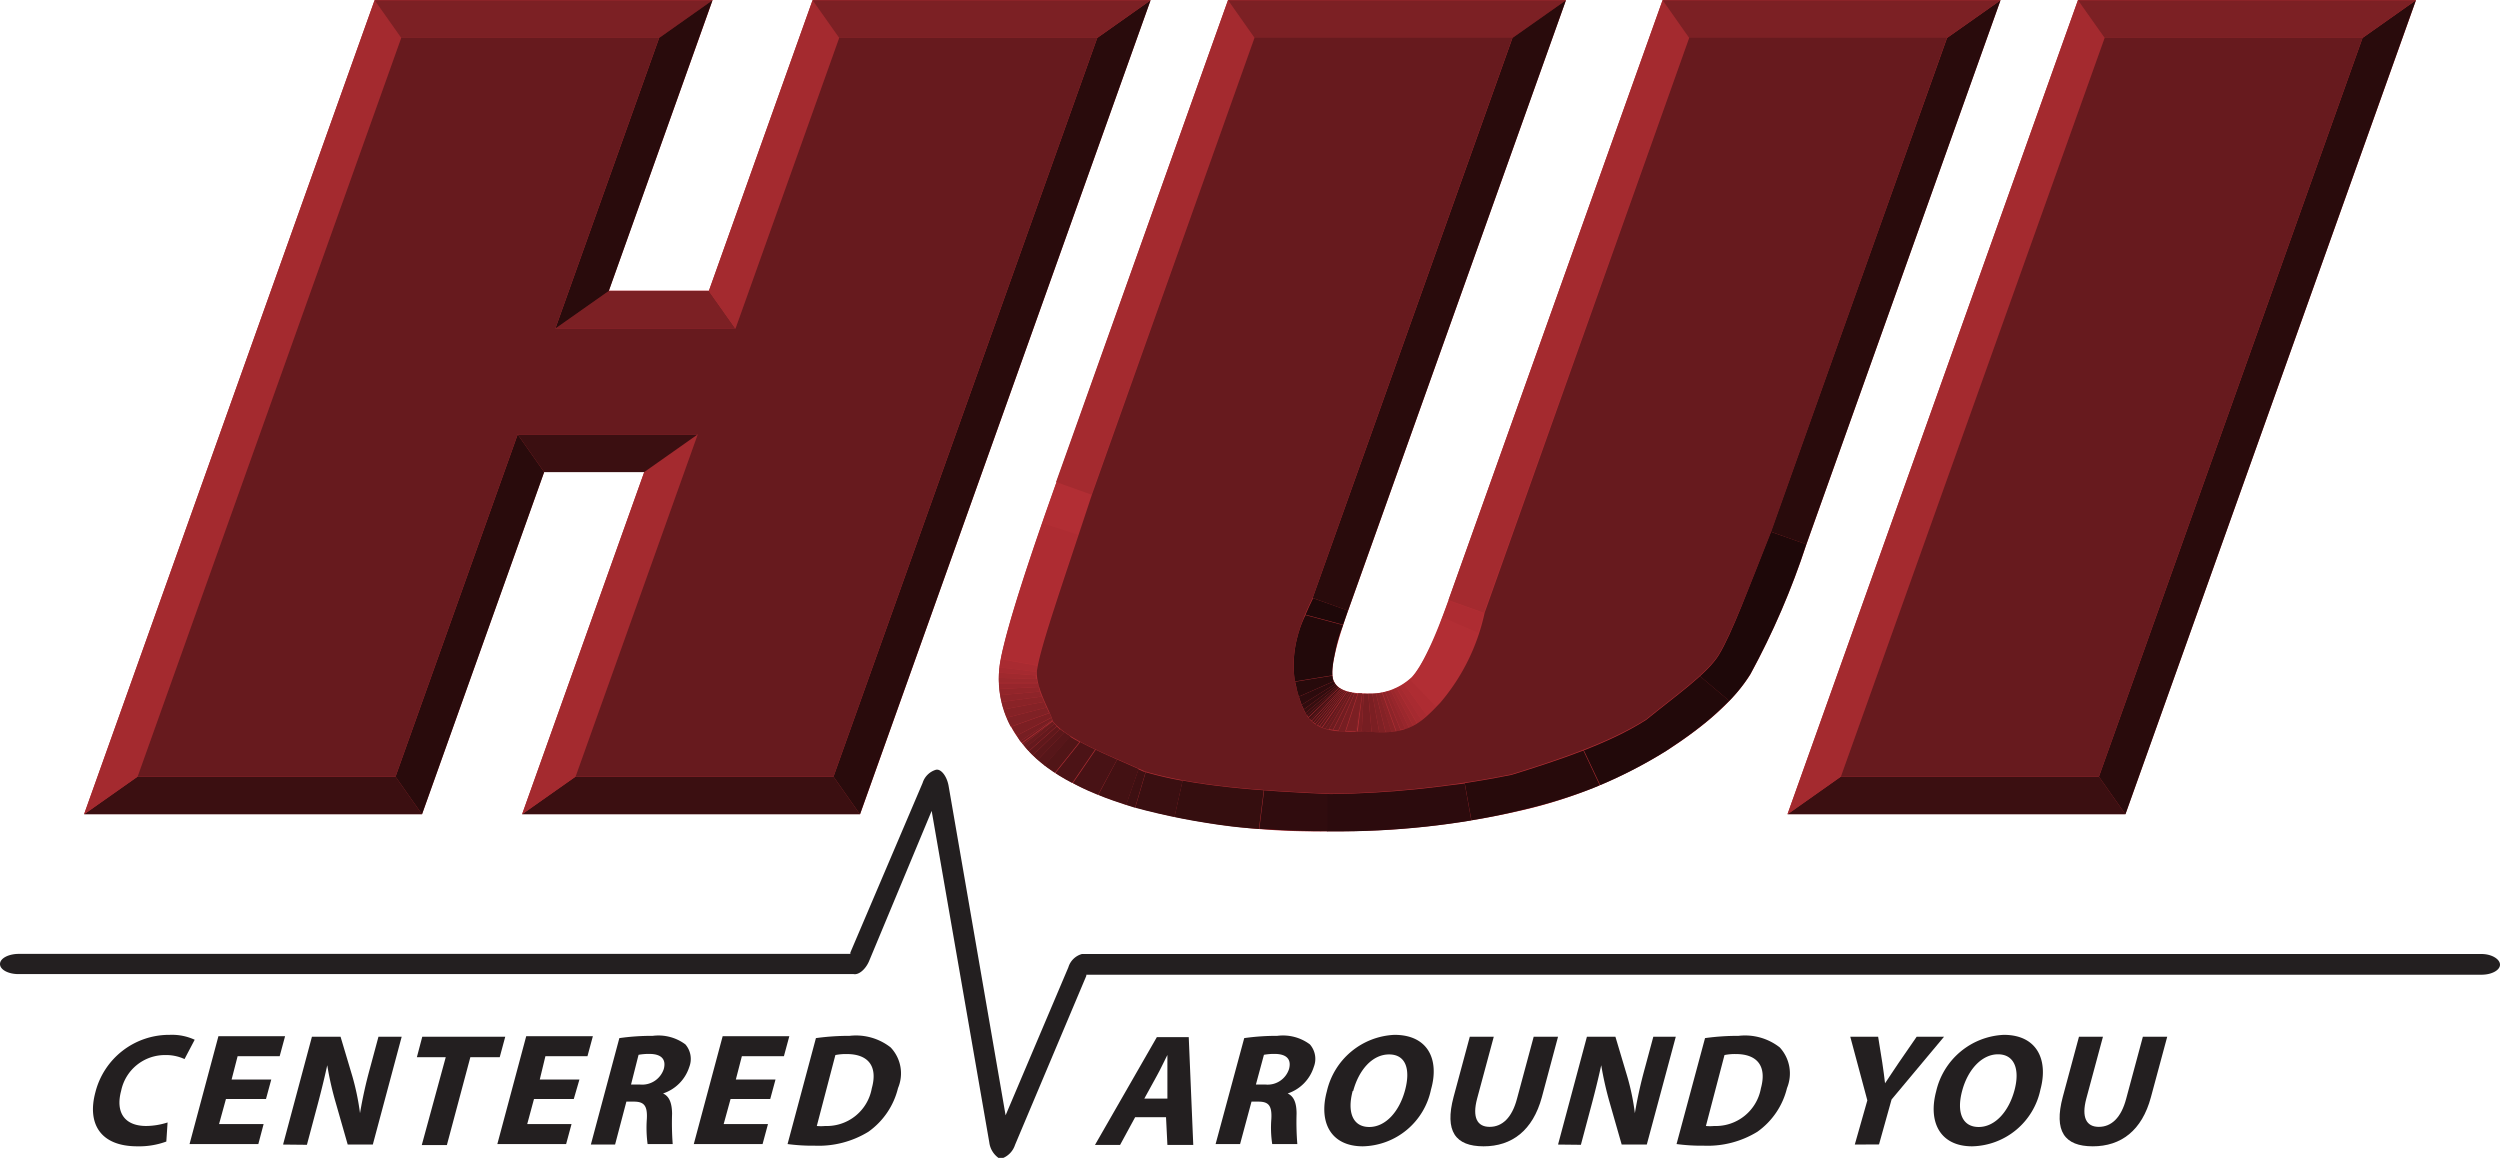 <svg id="Layer_1" data-name="Layer 1" xmlns="http://www.w3.org/2000/svg" xmlns:xlink="http://www.w3.org/1999/xlink" viewBox="0 0 199.16 92.24"><defs><style>.cls-1{fill:none;}.cls-2{fill:#b42e34;}.cls-3{isolation:isolate;}.cls-4{fill:#190607;}.cls-5{fill:#3b0f11;}.cls-6{clip-path:url(#clip-path);}.cls-7{fill:#1e0809;}.cls-8{fill:#22090a;}.cls-9{fill:#270a0b;}.cls-10{fill:#2c0b0d;}.cls-11{fill:#300c0e;}.cls-12{fill:#350e0f;}.cls-13{fill:#3a0f11;}.cls-14{fill:#3e1012;}.cls-15{fill:#431113;}.cls-16{fill:#481215;}.cls-17{fill:#4c1316;}.cls-18{fill:#511517;}.cls-19{fill:#561619;}.cls-20{fill:#5a171a;}.cls-21{fill:#5f181b;}.cls-22{fill:#64191d;}.cls-23{fill:#681b1e;}.cls-24{fill:#6d1c1f;}.cls-25{fill:#711d21;}.cls-26{fill:#761e22;}.cls-27{fill:#7b1f23;}.cls-28{fill:#7f2125;}.cls-29{fill:#842226;}.cls-30{fill:#892327;}.cls-31{fill:#8d2429;}.cls-32{fill:#92252a;}.cls-33{fill:#97262c;}.cls-34{fill:#9b282d;}.cls-35{fill:#a0292e;}.cls-36{fill:#a52a30;}.cls-37{fill:#a92b31;}.cls-38{fill:#ae2c32;}.cls-39{fill:#b22e34;}.cls-40{clip-path:url(#clip-path-2);}.cls-41{fill:#a42a2f;}.cls-42{fill:#290b0c;}.cls-43{fill:#7c2024;}.cls-44{fill:#671a1e;}.cls-45{fill:#231f20;}</style><clipPath id="clip-path"><path class="cls-1" d="M104.57,47.64l2.82,1q-1.52,4.24-1.2,5.43c.21.79,1,1.17,2.54,1.17A4.87,4.87,0,0,0,112.47,54c.8-.87,1.77-2.92,2.93-6.15l2.82,1A16.31,16.31,0,0,1,114.68,56c-1.5,1.61-2.47,2.67-6,2.26-4.19.27-4.72-.75-5.44-3.41C102.86,53.07,102.88,51,104.57,47.64Z"/></clipPath><clipPath id="clip-path-2"><path class="cls-1" d="M141.07,42.36l2.83,1a61.09,61.09,0,0,1-4.46,10.35c-1.22,2-3.46,4-6.72,6.12a37.7,37.7,0,0,1-11.64,4.77A65,65,0,0,1,106,66.23a55.22,55.22,0,0,1-15.67-1.91c-4.28-1.29-7.22-2.95-8.83-5a8,8,0,0,1-1.83-6.5q.59-3.44,4.5-14.4l2.82,1c-2.4,7.17-4,11.88-4.36,13.89-.24,1.39,1.1,3.47,1.23,4.16,1.11,1.43,4.3,2.64,7.33,4,3.94,1.18,9.19,1.55,14.81,1.79a77.4,77.4,0,0,0,14.42-1.53c3.75-1.17,7.76-2.48,10.72-4.38,2.37-1.93,4.87-3.67,5.79-5.17C138,50.41,139.26,46.92,141.07,42.36Z"/></clipPath></defs><polygon class="cls-2" points="91.66 0 68.52 64.85 41.6 64.85 51.33 37.59 43.35 37.59 33.62 64.85 6.7 64.85 29.85 0 56.77 0 48.5 23.15 56.48 23.15 64.74 0 91.66 0"/><path class="cls-2" d="M159.37,0,143.91,43.34a62.61,62.61,0,0,1-4.46,10.36q-1.84,3-6.73,6.13a37.73,37.73,0,0,1-11.64,4.76A64.89,64.89,0,0,1,106,66.22a55.16,55.16,0,0,1-15.67-1.93q-6.41-1.92-8.83-5a8.11,8.11,0,0,1-1.83-6.51q.59-3.44,4.5-14.4L97.83,0h26.92L107.4,48.63c-1,2.83-1.41,4.64-1.21,5.43s1.06,1.18,2.54,1.18a4.86,4.86,0,0,0,3.74-1.3q1.2-1.3,2.93-6.15L132.45,0Z"/><polygon class="cls-2" points="192.47 0 169.32 64.85 142.4 64.85 165.54 0 192.47 0"/><g class="cls-3"><rect class="cls-4" x="36.25" y="48.24" width="28.94"/><rect class="cls-4" x="44.24" y="26.18" width="14.34"/><rect class="cls-4" x="-9.78" y="32.44" width="62.48"/><rect class="cls-4" x="167.66" y="3.02" width="20.55"/><rect class="cls-4" x="31.96" y="3.02" width="20.55"/><rect class="cls-4" x="99.94" y="3.02" width="20.55"/><rect class="cls-4" x="66.85" y="3.02" width="20.56"/><rect class="cls-4" x="102.08" y="25.92" width="48.63"/><rect class="cls-4" x="134.57" y="3.02" width="20.55"/><rect class="cls-4" x="74.13" y="21.21" width="38.63"/><rect class="cls-4" x="50.42" y="14.6" width="24.59"/><rect class="cls-4" x="125.91" y="32.44" width="62.48"/><polygon class="cls-5" points="66.4 61.87 68.51 64.87 41.59 64.87 45.85 61.87 66.4 61.87"/><polygon class="cls-5" points="31.51 61.87 33.62 64.87 6.7 64.87 10.96 61.87 31.51 61.87"/><polygon class="cls-5" points="167.21 61.87 169.32 64.87 142.4 64.87 146.65 61.87 167.21 61.87"/><g class="cls-3"><g class="cls-6"><g class="cls-3"><path class="cls-7" d="M104.57,47.64l2.82,1c-.14.39-.27.77-.39,1.13l-3-.8c.18-.42.38-.87.62-1.34"/><path class="cls-8" d="M104,49l3,.8a12,12,0,0,0-.85,4l-3,.49A9.06,9.06,0,0,1,104,49"/><path class="cls-9" d="M103.18,54.31l3-.49a1.09,1.09,0,0,0,0,.26,1.46,1.46,0,0,0,.07.19l-2.79,1.23q-.09-.31-.18-.66c0-.17-.08-.35-.11-.53"/><path class="cls-10" d="M103.47,55.5l2.79-1.23a1.39,1.39,0,0,0,.11.21l-2.68,1.67-.22-.65"/><path class="cls-11" d="M103.69,56.15l2.68-1.67.09.11-2.61,1.94c0-.12-.11-.24-.16-.38"/><path class="cls-12" d="M103.85,56.53l2.61-1.94.09.09L104,56.8l-.14-.27"/><path class="cls-13" d="M104,56.8l2.56-2.12.07.07L104.11,57l-.12-.2"/><path class="cls-14" d="M104.11,57l2.51-2.25.08,0-2.46,2.38-.13-.18"/><path class="cls-15" d="M104.24,57.18l2.46-2.38.08.05-2.42,2.48-.12-.15"/><path class="cls-16" d="M104.36,57.33l2.42-2.48.07,0-2.36,2.56-.13-.13"/><path class="cls-17" d="M104.49,57.46l2.36-2.56.08,0-2.3,2.64a.75.75,0,0,1-.14-.12"/><path class="cls-18" d="M104.63,57.58l2.3-2.64.09,0-2.24,2.71-.15-.11"/><path class="cls-19" d="M104.78,57.69,107,55l.09,0-2.17,2.78-.16-.11"/><path class="cls-20" d="M104.94,57.8,107.11,55l.09,0-2.08,2.84-.18-.09"/><path class="cls-21" d="M105.12,57.89l2.08-2.84.11,0-2,2.89-.2-.09"/><path class="cls-22" d="M105.32,58l2-2.89.12,0-1.87,2.94-.24-.08"/><path class="cls-23" d="M105.56,58.06l1.87-2.94.13,0-1.72,3-.28-.08"/><path class="cls-24" d="M105.84,58.14l1.72-3,.16,0-1.54,3-.34-.06"/><path class="cls-25" d="M106.18,58.2l1.54-3,.19,0-1.3,3-.43-.06"/><path class="cls-26" d="M106.61,58.26l1.3-3,.24,0-1,3.06-.59,0"/><path class="cls-27" d="M107.2,58.29l1-3.06.32,0-.45,3h-.82"/><path class="cls-28" d="M108,58.29l.45-3h0l-.36,3H108"/><path class="cls-27" d="M108.16,58.28l.36-3h.12l-.16,3h-.32"/><path class="cls-26" d="M108.48,58.27l.16-3H109l.27,3.06-.54-.06-.25,0"/><path class="cls-27" d="M109.27,58.31,109,55.25h.32l.56,3.1-.61,0"/><path class="cls-28" d="M109.88,58.34l-.56-3.1.29,0,.78,3.13h-.51"/><path class="cls-29" d="M110.39,58.34l-.78-3.13.26,0,1,3.12-.45,0"/><path class="cls-30" d="M110.84,58.3l-1-3.12.25,0,1.12,3.11-.4,0"/><path class="cls-31" d="M111.24,58.25l-1.12-3.11.23,0,1.25,3.09-.36.07"/><path class="cls-32" d="M111.6,58.18l-1.25-3.09.23-.05,1.36,3-.34.1"/><path class="cls-33" d="M111.94,58.08l-1.36-3,.22-.07,1.46,3-.32.12"/><path class="cls-34" d="M112.26,58l-1.46-3,.23-.07,1.55,2.91-.32.15"/><path class="cls-35" d="M112.58,57.81,111,54.9l.24-.1,1.63,2.82a3.37,3.37,0,0,1-.32.19"/><path class="cls-36" d="M112.9,57.62l-1.63-2.82.26-.12,1.72,2.7c-.11.08-.23.17-.35.24"/><path class="cls-37" d="M113.25,57.38l-1.72-2.7.31-.19L113.67,57l-.42.36"/><path class="cls-38" d="M113.67,57l-1.83-2.53a3.49,3.49,0,0,0,.47-.37l2.09,2.17c-.25.26-.48.5-.73.73"/><path class="cls-39" d="M114.4,56.29l-2.09-2.17c.06,0,.11-.11.16-.16a17.08,17.08,0,0,0,2.43-4.79l2.85,1.24A14.88,14.88,0,0,1,114.68,56l-.28.3"/><path class="cls-38" d="M117.75,50.41l-2.85-1.24.5-1.36,2.82,1c-.15.57-.31,1.1-.47,1.59"/></g></g></g><g class="cls-3"><g class="cls-40"><g class="cls-3"><path class="cls-7" d="M141.07,42.36l2.83,1a61.09,61.09,0,0,1-4.46,10.35,12.8,12.8,0,0,1-1.68,2.13l-2.37-2a8.81,8.81,0,0,0,1.5-1.68c1.06-1.74,2.37-5.23,4.18-9.79"/><path class="cls-8" d="M135.39,53.83l2.37,2a28,28,0,0,1-5,4,32.29,32.29,0,0,1-5.27,2.73l-1.33-2.82a27.77,27.77,0,0,0,5-2.43c1.53-1.24,3.11-2.41,4.29-3.49"/><path class="cls-9" d="M126.12,59.75l1.33,2.82a41.33,41.33,0,0,1-6.37,2c-1.24.3-2.53.56-3.86.78l-.54-3c1.28-.19,2.52-.42,3.7-.7,1.91-.6,3.88-1.23,5.74-2"/><path class="cls-10" d="M116.68,62.4l.54,3a70.76,70.76,0,0,1-11.26.84h-.25l0-3H106a105.53,105.53,0,0,0,10.72-.83"/><path class="cls-11" d="M105.74,63.22l0,3c-1.9,0-3.71-.07-5.42-.19l.39-3.1c1.63.12,3.32.21,5.06.28"/><path class="cls-12" d="M100.68,62.94l-.39,3.1a53.64,53.64,0,0,1-6.74-.91l.67-3a61.59,61.59,0,0,0,6.46.77"/><path class="cls-13" d="M94.22,62.17l-.67,3c-1.1-.22-2.14-.48-3.13-.77l.85-2.88a29.08,29.08,0,0,0,3,.69"/><path class="cls-14" d="M91.27,61.48l-.85,2.88-.13,0-.6-.19,1-2.88.43.19.12,0"/><path class="cls-15" d="M90.72,61.25l-1,2.88c-.79-.25-1.54-.52-2.23-.8L89,60.5l1.73.75"/><path class="cls-16" d="M89,60.5l-1.53,2.83a20.62,20.62,0,0,1-2-.94l1.83-2.68c.56.27,1.14.53,1.75.79"/><path class="cls-17" d="M87.24,59.71l-1.83,2.68q-.72-.37-1.35-.78l2-2.5c.37.2.78.4,1.2.6"/><path class="cls-18" d="M86,59.11l-2,2.5c-.3-.19-.57-.39-.84-.59l2.06-2.35c.24.15.49.29.76.44"/><path class="cls-19" d="M85.28,58.67,83.22,61c-.19-.15-.38-.3-.56-.46l2.13-2.22.49.33"/><path class="cls-20" d="M84.79,58.34l-2.13,2.22-.41-.37,2.19-2.11.35.26"/><path class="cls-21" d="M84.44,58.08l-2.19,2.11-.31-.32,2.24-2,.26.23"/><path class="cls-22" d="M84.18,57.85l-2.24,2c-.09-.09-.17-.19-.25-.28L84,57.66c.06.06.12.13.19.19"/><path class="cls-23" d="M84,57.66l-2.3,1.93a2.43,2.43,0,0,1-.2-.25l2.35-1.86.15.18"/><path class="cls-24" d="M83.84,57.48l-2.35,1.86,0,0-.09-.11,2.44-1.77v0l0,0"/><path class="cls-25" d="M83.81,57.42l-2.44,1.77-.1-.14,2.53-1.68v.05"/><path class="cls-26" d="M83.8,57.37l-2.53,1.68L81,58.6l2.78-1.43c0,.07,0,.14.07.2"/><path class="cls-27" d="M83.73,57.17,81,58.6a7.45,7.45,0,0,1-.43-.71l3.06-1.09c.06.14.11.26.15.37"/><path class="cls-28" d="M83.58,56.8l-3.06,1.09a7.77,7.77,0,0,1-.35-.71l3.21-.82.2.44"/><path class="cls-29" d="M83.38,56.36l-3.21.82a5.92,5.92,0,0,1-.25-.66l3.26-.61c.07.16.13.31.2.45"/><path class="cls-30" d="M83.18,55.91l-3.26.61q-.11-.3-.18-.6L83,55.49c.06.14.12.29.18.42"/><path class="cls-31" d="M83,55.49l-3.26.43c0-.18-.08-.36-.11-.54l3.23-.29c0,.14.09.27.14.4"/><path class="cls-32" d="M82.86,55.09l-3.23.29a4.13,4.13,0,0,1-.07-.49l3.18-.16a2.53,2.53,0,0,0,.12.36"/><path class="cls-33" d="M82.74,54.73l-3.18.16c0-.15,0-.31,0-.46l3.13,0,.09.33"/><path class="cls-34" d="M82.65,54.4l-3.13,0V54l3.07.09.06.31"/><path class="cls-35" d="M82.59,54.09,79.52,54c0-.14,0-.28,0-.42l3,.22,0,.29"/><path class="cls-36" d="M82.56,53.8l-3-.22c0-.15,0-.29,0-.43l3,.37v.28"/><path class="cls-37" d="M82.56,53.52l-3-.37c0-.12,0-.24,0-.35s0-.2.05-.3l3,.53c0,.1,0,.18,0,.27l0,.22"/><path class="cls-38" d="M82.64,53l-3-.53A95.53,95.53,0,0,1,83,41.65l2.9.94C84.16,47.72,83,51.25,82.64,53"/><path class="cls-39" d="M85.89,42.59,83,41.65c.35-1,.73-2.11,1.14-3.25l2.82,1c-.37,1.12-.73,2.18-1.06,3.18"/></g></g></g><polygon class="cls-41" points="45.85 61.87 41.59 64.87 51.32 37.61 55.58 34.61 45.85 61.87"/><rect class="cls-4" x="31.99" y="51.24" width="28.94"/><polygon class="cls-5" points="55.58 34.61 51.32 37.61 43.35 37.61 41.24 34.61 55.58 34.61"/><polygon class="cls-42" points="41.24 34.61 43.35 37.61 33.62 64.87 31.51 61.87 41.24 34.61"/><polygon class="cls-43" points="44.24 26.18 48.5 23.18 56.47 23.18 58.59 26.18 44.24 26.18"/><rect class="cls-4" x="48.5" y="23.18" width="7.97"/><rect class="cls-4" x="64.73" y="0.02" width="26.93"/><polygon class="cls-42" points="87.41 3.02 91.66 0.02 68.51 64.87 66.4 61.87 87.41 3.02"/><polygon class="cls-41" points="10.96 61.87 6.7 64.87 29.84 0.02 31.96 3.02 10.96 61.87"/><polygon class="cls-43" points="31.96 3.02 29.84 0.02 56.76 0.02 52.51 3.02 31.96 3.02"/><polygon class="cls-42" points="52.51 3.02 56.76 0.02 48.5 23.18 44.24 26.18 52.51 3.02"/><polygon class="cls-41" points="58.59 26.18 56.47 23.18 64.73 0.02 66.85 3.02 58.59 26.18"/><polygon class="cls-43" points="66.85 3.02 64.73 0.02 91.66 0.02 87.41 3.02 66.85 3.02"/><rect class="cls-4" x="-16.15" y="32.44" width="68.85"/><rect class="cls-4" x="29.84" y="0.02" width="26.92"/><rect class="cls-4" x="48.31" y="11.6" width="24.59"/><polygon class="cls-42" points="155.11 3.02 159.37 0.02 143.9 43.37 141.07 42.36 155.11 3.02"/><polygon class="cls-41" points="86.95 39.41 84.13 38.4 97.83 0.02 99.94 3.02 86.95 39.41"/><polygon class="cls-43" points="99.94 3.02 97.83 0.02 124.75 0.02 120.49 3.02 99.94 3.02"/><polygon class="cls-42" points="120.49 3.02 124.75 0.02 107.39 48.65 104.57 47.64 120.49 3.02"/><polygon class="cls-41" points="118.22 48.82 115.39 47.81 132.45 0.02 134.56 3.02 118.22 48.82"/><polygon class="cls-43" points="134.56 3.02 132.45 0.02 159.37 0.02 155.11 3.02 134.56 3.02"/><rect class="cls-4" x="70.6" y="19.21" width="40.75"/><rect class="cls-4" x="97.83" y="0.02" width="26.92"/><rect class="cls-4" x="98.55" y="23.92" width="50.74"/><rect class="cls-4" x="132.45" y="0.02" width="26.92"/><polygon class="cls-42" points="188.21 3.02 192.46 0.02 169.32 64.87 167.21 61.87 188.21 3.02"/><polygon class="cls-41" points="146.65 61.87 142.4 64.87 165.54 0.02 167.66 3.02 146.65 61.87"/><polygon class="cls-43" points="167.66 3.02 165.54 0.02 192.46 0.02 188.21 3.02 167.66 3.02"/><rect class="cls-4" x="119.54" y="32.44" width="68.85"/><rect class="cls-4" x="165.54" y="0.02" width="26.92"/><rect class="cls-4" x="36.25" y="48.24" width="28.94"/><rect class="cls-4" x="44.24" y="26.18" width="14.34"/><rect class="cls-4" x="134.57" y="3.02" width="20.55"/><polygon class="cls-44" points="87.41 3.02 66.4 61.87 45.85 61.87 55.58 34.61 41.24 34.61 31.51 61.87 10.96 61.87 31.96 3.02 52.51 3.02 44.24 26.18 58.59 26.18 66.85 3.02 87.41 3.02"/><rect class="cls-4" x="74.13" y="21.21" width="38.63"/><rect class="cls-4" x="66.85" y="3.02" width="20.56"/><rect class="cls-4" x="50.42" y="14.6" width="24.59"/><path class="cls-44" d="M155.11,3l-14,39.34c-1.81,4.56-3.12,8-4.18,9.79-.92,1.5-3.42,3.24-5.79,5.17-3,1.9-7,3.21-10.72,4.38A77.4,77.4,0,0,1,106,63.23c-5.62-.24-10.87-.61-14.81-1.79-3-1.34-6.22-2.55-7.33-4-.13-.69-1.47-2.77-1.23-4.16.33-2,2-6.72,4.36-13.89L99.94,3h20.55L104.57,47.64c-1.69,3.37-1.71,5.43-1.28,7.2.72,2.66,1.25,3.68,5.44,3.41,3.48.41,4.45-.65,6-2.26a16.31,16.31,0,0,0,3.54-7.17L134.57,3Z"/><polygon class="cls-44" points="188.21 3.02 167.21 61.87 146.65 61.87 167.66 3.02 188.21 3.02"/><rect class="cls-4" x="125.91" y="32.44" width="62.48"/><rect class="cls-4" x="167.66" y="3.02" width="20.55"/><rect class="cls-4" x="31.96" y="3.02" width="20.55"/><rect class="cls-4" x="99.94" y="3.02" width="20.55"/><rect class="cls-4" x="-9.78" y="32.44" width="62.48"/><rect class="cls-4" x="102.08" y="25.92" width="48.63"/></g><path class="cls-45" d="M197.69,76H86.19v0a1.57,1.57,0,0,0-1.08,1.06l-5,11.79L75.57,62.61c-.14-.79-.61-1.37-1-1.29h0a1.58,1.58,0,0,0-1.07,1.05L67.74,75.89a.29.29,0,0,1,0,.1H1.47C.66,76,0,76.35,0,76.8s.66.8,1.47.8H68v0c.4.08.93-.35,1.22-1l5-12,4.59,26.4a1.79,1.79,0,0,0,.69,1.21s0,0,.06.06,0,0,.07,0a.46.46,0,0,0,.23,0h0a1.7,1.7,0,0,0,1-1.06l5.68-13.47s0-.06,0-.09H197.69c.81,0,1.47-.36,1.47-.8S198.5,76,197.69,76Z"/><path class="cls-45" d="M13.25,90.94a6.26,6.26,0,0,1-2.31.38c-3,0-4-1.86-3.34-4.31a6.06,6.06,0,0,1,5.91-4.57,4.33,4.33,0,0,1,2,.39l-.81,1.54a3.52,3.52,0,0,0-1.55-.32,3.56,3.56,0,0,0-3.5,2.85c-.46,1.72.27,2.8,2,2.8a5.7,5.7,0,0,0,1.7-.28Z"/><path class="cls-45" d="M21.19,87.55H18l-.55,2H21l-.42,1.59H15.1l2.3-8.59h5.31l-.43,1.59H18.93L18.45,86h3.16Z"/><path class="cls-45" d="M22.55,91.18l2.3-8.59h2.28l.94,3.15a19.89,19.89,0,0,1,.61,2.94h0a35.68,35.68,0,0,1,.8-3.6l.67-2.49H32l-2.3,8.59h-2l-.95-3.32a24.89,24.89,0,0,1-.68-3h0c-.25,1.14-.55,2.35-.93,3.75l-.69,2.59Z"/><path class="cls-45" d="M35.51,84.22h-2.3l.43-1.63h6.61l-.44,1.63H37.47l-1.87,7h-2Z"/><path class="cls-45" d="M45.71,87.55H42.54l-.54,2h3.53l-.43,1.59H39.62l2.3-8.59h5.31l-.43,1.59H43.45L43,86h3.16Z"/><path class="cls-45" d="M49.34,82.7A18.29,18.29,0,0,1,52,82.52a3.59,3.59,0,0,1,2.6.68,1.77,1.77,0,0,1,.31,1.8,3.27,3.27,0,0,1-2.09,2.11v0c.53.24.71.82.72,1.61a22.57,22.57,0,0,0,.05,2.42h-2a9.79,9.79,0,0,1-.06-2c.06-1.07-.24-1.37-1-1.38H49.9L49,91.18H47.07Zm.93,3.7H51a1.81,1.81,0,0,0,1.88-1.24c.21-.79-.22-1.19-1.11-1.2a4.63,4.63,0,0,0-.9.07Z"/><path class="cls-45" d="M61.36,87.55H58.2l-.55,2h3.53l-.43,1.59H55.27l2.3-8.59h5.31l-.43,1.59H59.1L58.62,86h3.16Z"/><path class="cls-45" d="M65,82.7a19.16,19.16,0,0,1,2.68-.18,4.47,4.47,0,0,1,3.27.92,3,3,0,0,1,.59,3.24,6,6,0,0,1-2.36,3.48,7.58,7.58,0,0,1-4.27,1.11,14.91,14.91,0,0,1-2.17-.13Zm.07,7a3.34,3.34,0,0,0,.67,0,3.64,3.64,0,0,0,3.71-3c.5-1.78-.3-2.73-2-2.73a4.22,4.22,0,0,0-.9.08Z"/><path class="cls-45" d="M90.43,89l-1.2,2.21h-2l4.93-8.59H94.7l.36,8.59H93L92.89,89ZM93,87.52l0-1.82c0-.51,0-1.15,0-1.66h0c-.26.51-.56,1.16-.84,1.66l-1,1.82Z"/><path class="cls-45" d="M99.12,82.7a18.24,18.24,0,0,1,2.63-.18,3.58,3.58,0,0,1,2.6.68,1.75,1.75,0,0,1,.31,1.8,3.24,3.24,0,0,1-2.08,2.11v0c.53.24.71.82.71,1.61a21.88,21.88,0,0,0,.06,2.42h-2a8.81,8.81,0,0,1-.07-2c.06-1.07-.23-1.37-1-1.38h-.58l-.91,3.38H96.84Zm.93,3.7h.77a1.79,1.79,0,0,0,1.87-1.24c.21-.79-.22-1.19-1.11-1.2a4.42,4.42,0,0,0-.89.07Z"/><path class="cls-45" d="M114,86.79a5.67,5.67,0,0,1-5.43,4.53c-2.56,0-3.53-1.92-2.87-4.37a5.79,5.79,0,0,1,5.39-4.51C113.77,82.44,114.68,84.42,114,86.79Zm-6.24.12c-.45,1.68,0,2.87,1.32,2.87s2.4-1.25,2.85-2.92S112,84,110.66,84,108.25,85.24,107.8,86.91Z"/><path class="cls-45" d="M119,82.59l-1.33,4.94c-.39,1.48,0,2.24,1,2.24s1.78-.72,2.18-2.24l1.33-4.94h1.94l-1.29,4.82c-.72,2.65-2.39,3.91-4.64,3.91s-3.12-1.2-2.39-3.94l1.29-4.79Z"/><path class="cls-45" d="M124.12,91.18l2.3-8.59h2.27l.94,3.15a18.68,18.68,0,0,1,.61,2.94h0a35.68,35.68,0,0,1,.8-3.6l.67-2.49h1.79l-2.31,8.59h-2l-.95-3.32a26.92,26.92,0,0,1-.68-3h0c-.25,1.14-.55,2.35-.93,3.75l-.69,2.59Z"/><path class="cls-45" d="M135.83,82.7a18.9,18.9,0,0,1,2.67-.18,4.48,4.48,0,0,1,3.28.92,3.06,3.06,0,0,1,.58,3.24A6,6,0,0,1,140,90.16a7.57,7.57,0,0,1-4.26,1.11,15.08,15.08,0,0,1-2.18-.13Zm.07,7a3.19,3.19,0,0,0,.66,0,3.65,3.65,0,0,0,3.72-3c.49-1.78-.3-2.73-2-2.73a4.07,4.07,0,0,0-.9.08Z"/><path class="cls-45" d="M147.76,91.18l1-3.52-1.36-5.07h2.22l.33,2.06c.1.63.15,1.09.22,1.65h0c.34-.54.68-1,1.1-1.65l1.42-2.06h2.18l-4.18,5-1,3.58Z"/><path class="cls-45" d="M162.55,86.79a5.68,5.68,0,0,1-5.44,4.53c-2.55,0-3.52-1.92-2.87-4.37a5.8,5.8,0,0,1,5.39-4.51C162.27,82.44,163.19,84.42,162.55,86.79Zm-6.24.12c-.45,1.68,0,2.87,1.32,2.87s2.4-1.25,2.85-2.92,0-2.87-1.31-2.87S156.75,85.24,156.31,86.91Z"/><path class="cls-45" d="M167.53,82.59l-1.33,4.94c-.39,1.48,0,2.24,1,2.24s1.78-.72,2.18-2.24l1.33-4.94h1.94l-1.3,4.82c-.71,2.65-2.38,3.91-4.63,3.91s-3.12-1.2-2.39-3.94l1.29-4.79Z"/></svg>